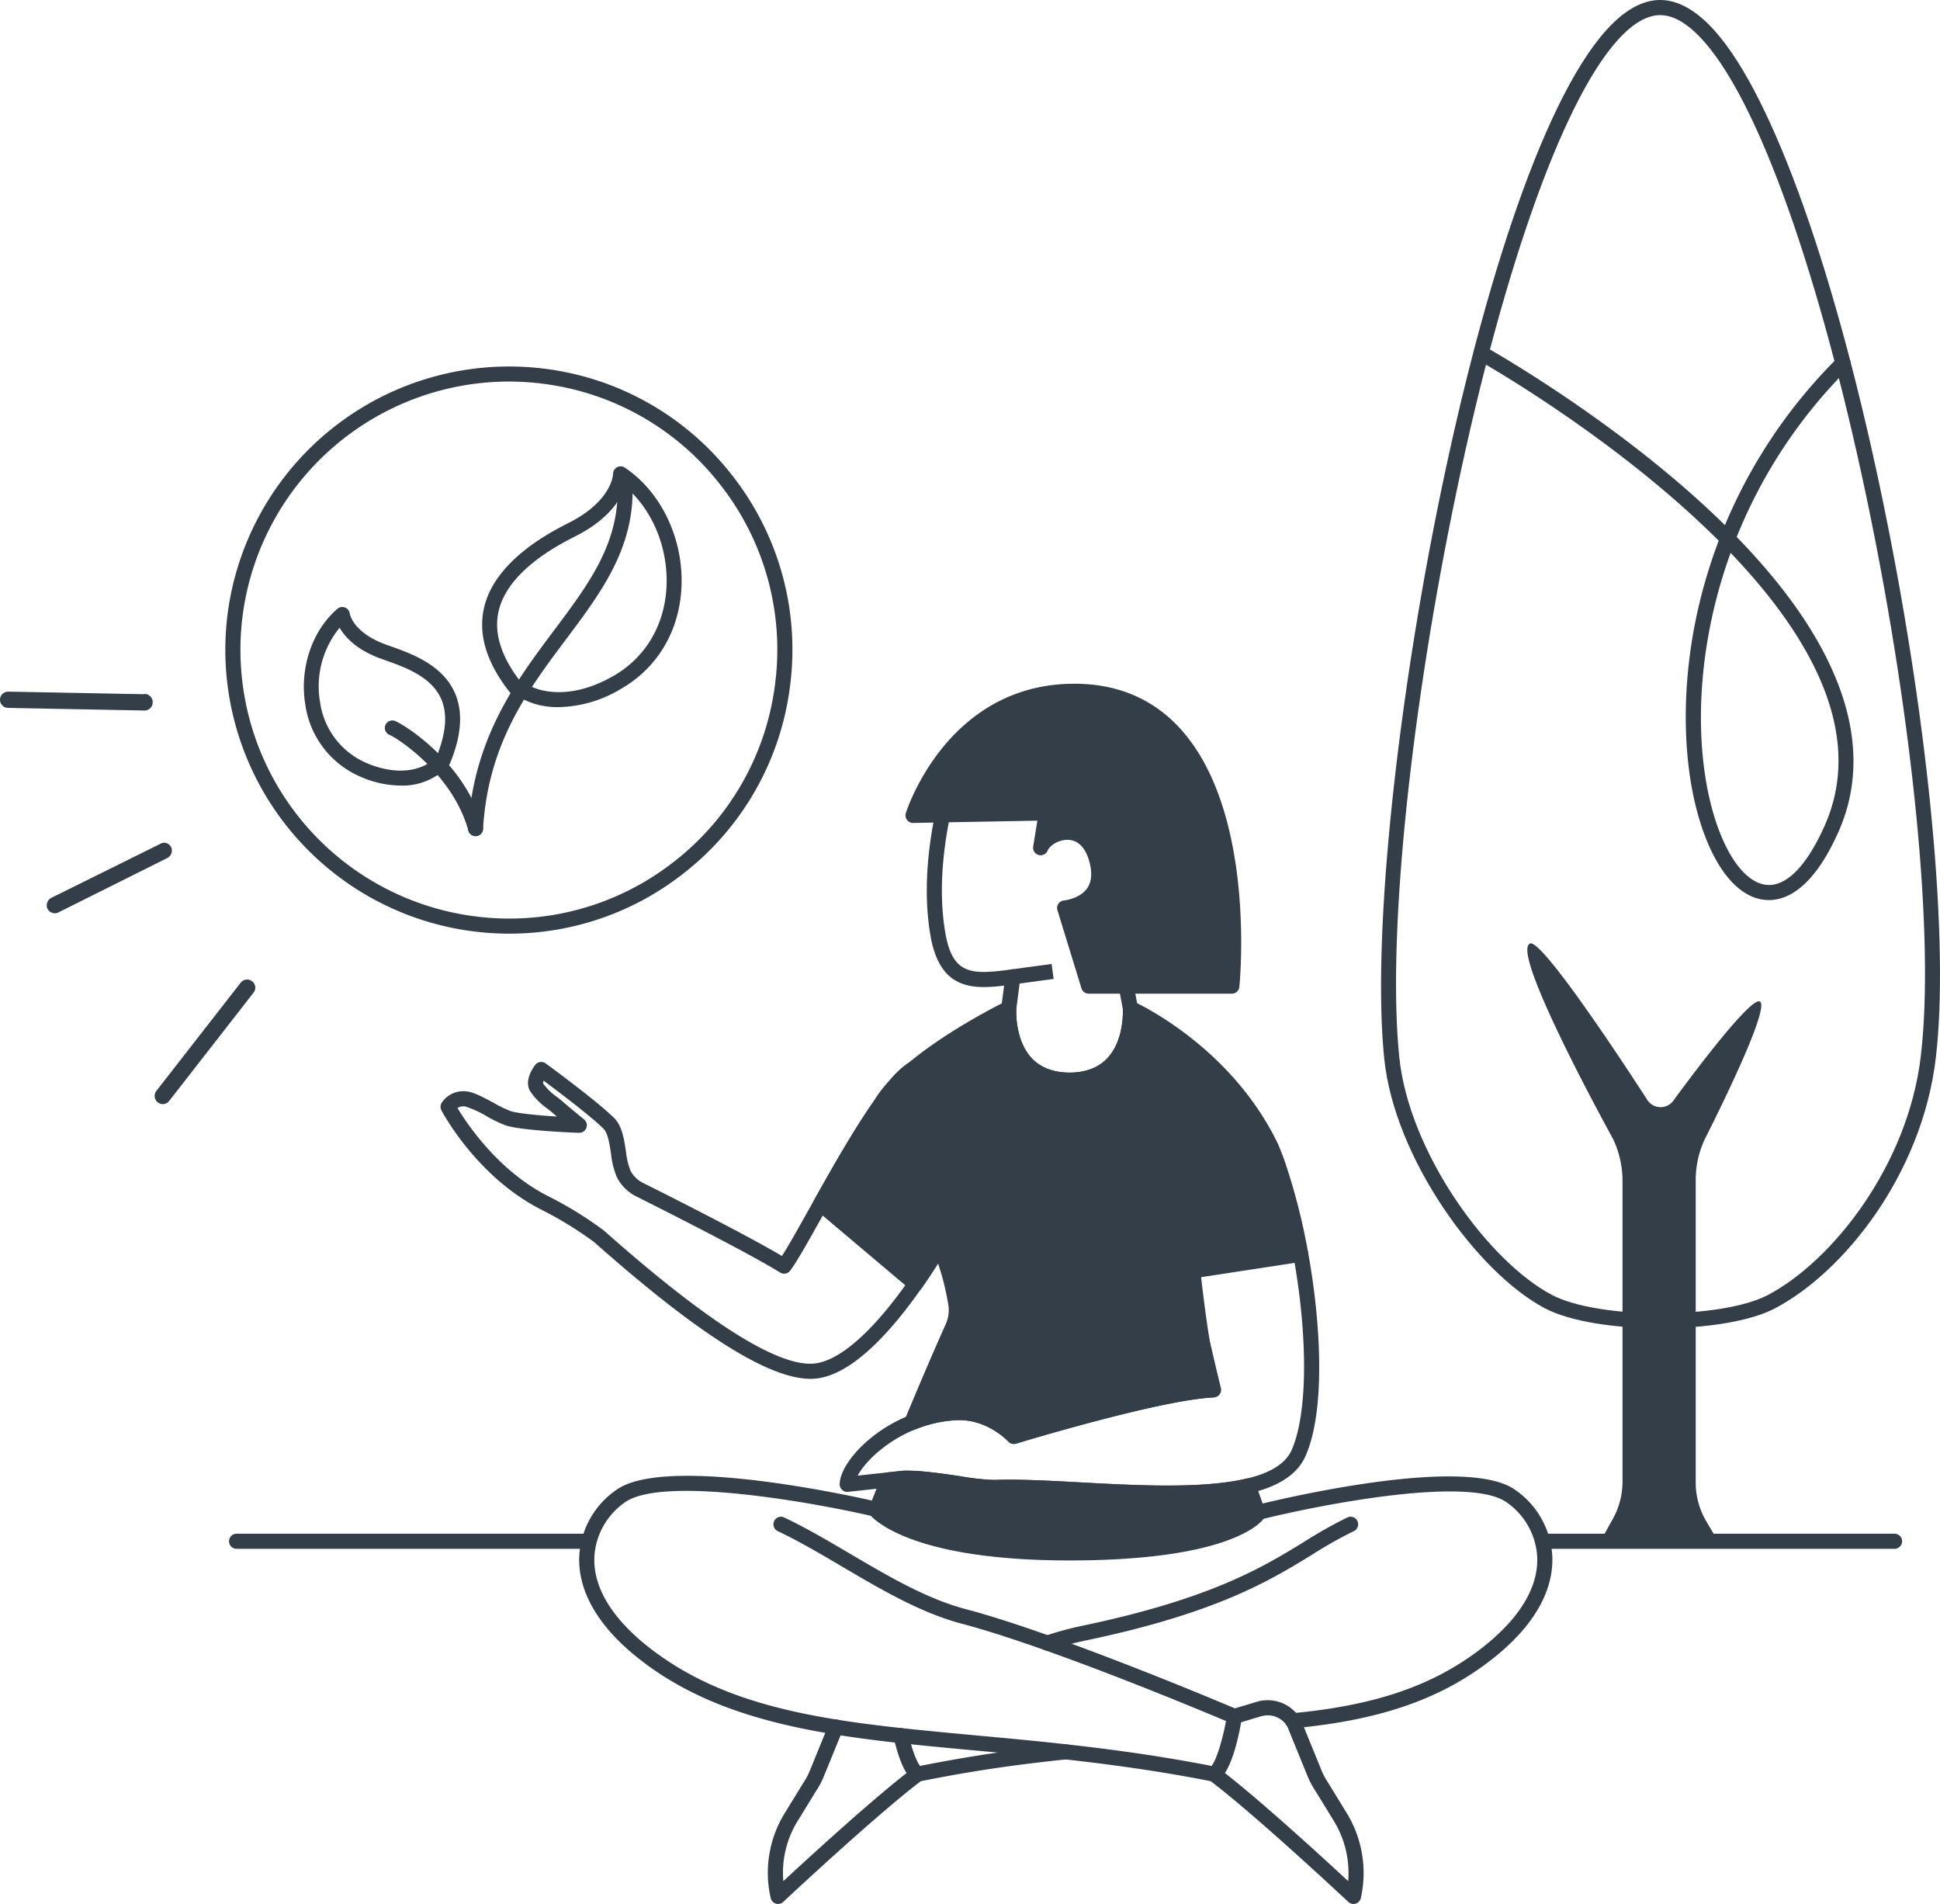 <svg xmlns="http://www.w3.org/2000/svg" viewBox="0 0 453.907 445.36">
  <defs>
    <style>
      .cls-1, .cls-2 {
        fill: #333e48;
      }

      .cls-2 {
        fill-rule: evenodd;
      }
    </style>
  </defs>
  <g id="_Layer_" data-name="&lt;Layer&gt;">
    <g>
      <path class="cls-1" d="M-783.787,149.475c-10.526,0-21.048-1.565-26.972-4.695-15.747-8.33-35.145-35.057-37.542-58.358-5.581-54.177,20.957-206.072,51.924-240.567,4.201-4.68,8.434-7.064,12.581-7.085h.052c4.216,0,8.531,2.446,12.826,7.271,13.693,15.377,28.539,57.261,39.712,112.039,10.472,51.342,15.155,101.732,11.929,128.373-3.267,26.987-21.357,49.77-37.537,58.327l-.002 0C-762.738,147.91-773.264,149.475-783.787,149.475Zm.043-307.17h-.035c-3.108.016-6.462,2.004-9.968,5.911C-806.894-137.138-821.331-95.925-832.364-41.538c-10.3,50.776-15.175,100.861-12.419,127.598,2.285,22.226,20.721,47.683,35.677,55.596,10.887,5.752,39.755,5.751,50.642-0l-.002 0c14.992-7.929,32.593-30.119,35.68-55.627,6.8-56.156-21.915-205.232-50.769-237.637C-777.152-155.647-780.58-157.695-783.743-157.695ZM-757.64,143.218h0Z" transform="translate(1172.177 161.229)"/>
      <path class="cls-1" d="M-770.992,197.95l-1.962-3.322a17.811,17.811,0,0,1-2.474-9.048V114.818a22.79,22.79,0,0,1,2.085-9.508s15.605-30.529,12.954-32.253c-2.342-1.529-20.244,23.143-20.244,23.143a3.705,3.705,0,0,1-6.071-.062s-25.625-39.914-27.702-36.494c-3.818,3.102,19.634,45.534,19.634,45.534a22.879,22.879,0,0,1,2.218,9.817v70.364a17.879,17.879,0,0,1-2.236,8.66l-2.191,3.932Z" transform="translate(1172.177 161.229)"/>
      <path class="cls-1" d="M-758.289,49.313c-.053,0-.105-0-.157-.001-5.694-.094-10.83-5.1-14.461-14.095-5.378-13.325-6.344-32.431-2.585-51.109a119.771,119.771,0,0,1,5.449-18.856c-24.359-24.306-55.857-41.998-56.432-42.316a1.768,1.768,0,0,1-.689-2.402,1.769,1.769,0,0,1,2.404-.689c.264.147,26.785,14.945,50.088,36.034q3.179,2.878,6.082,5.732a120.82,120.82,0,0,1,26.385-39.165,1.767,1.767,0,0,1,2.499.004,1.769,1.769,0,0,1-.003,2.499A117.284,117.284,0,0,0-765.836-35.623c24.488,25.14,32.732,48.805,23.843,68.89C-747.846,46.49-754.057,49.313-758.289,49.313ZM-767.258-31.906c-9.34,25.716-8.363,50.953-2.37,65.8,3.02,7.484,7.117,11.816,11.239,11.884,4.517.093,9.152-4.877,13.165-13.942C-735.649,10.198-748.876-12.711-767.258-31.906Z" transform="translate(1172.177 161.229)"/>
      <path class="cls-1" d="M-810.199,197.526h81.294a1.767,1.767,0,0,1,1.767,1.767h0a1.767,1.767,0,0,1-1.767,1.767h-81.294a1.767,1.767,0,0,1-1.767-1.767h0A1.767,1.767,0,0,1-810.199,197.526Z" transform="translate(1172.177 161.229)"/>
      <path class="cls-1" d="M-1116.82,197.526h82.178a1.767,1.767,0,0,1,1.767,1.767h0a1.767,1.767,0,0,1-1.767,1.767h-82.178a1.767,1.767,0,0,1-1.767-1.767h0A1.767,1.767,0,0,1-1116.82,197.526Z" transform="translate(1172.177 161.229)"/>
      <path class="cls-1" d="M-990.132,284.131a1.762,1.762,0,0,1-.518-.078,1.768,1.768,0,0,1-1.206-1.3,26.534,26.534,0,0,1,3.519-20.231l4.068-6.637a15.794,15.794,0,0,0,1.59-2.971l4.422-10.832a1.768,1.768,0,0,1,2.304-.968,1.766,1.766,0,0,1,.968,2.304l-4.418,10.825a19.058,19.058,0,0,1-1.895,3.558l-4.04,6.595a23.038,23.038,0,0,0-3.562,14.408c6.001-5.565,21.514-19.791,30.356-26.454a1.767,1.767,0,0,1,2.475.348,1.767,1.767,0,0,1-.349,2.475c-10.738,8.092-32.287,28.278-32.505,28.481A1.765,1.765,0,0,1-990.132,284.131Z" transform="translate(1172.177 161.229)"/>
      <path class="cls-1" d="M-927.103,224.875a1.767,1.767,0,0,1-1.676-1.209,1.767,1.767,0,0,1,1.117-2.236,73.398,73.398,0,0,1,8.096-2.236c30.634-6.353,42.766-13.789,52.516-19.764a105.283,105.283,0,0,1,10.12-5.703,1.766,1.766,0,0,1,2.354.842,1.769,1.769,0,0,1-.842,2.353,102.717,102.717,0,0,0-9.786,5.521c-9.982,6.118-22.407,13.733-53.641,20.211a69.835,69.835,0,0,0-7.699,2.129A1.77,1.77,0,0,1-927.103,224.875Z" transform="translate(1172.177 161.229)"/>
      <path class="cls-1" d="M-957.474,255.528a1.769,1.769,0,0,1-.98-.297c-1.155-.77-2.891-2.651-4.637-10.07a1.768,1.768,0,0,1,1.315-2.125,1.77,1.77,0,0,1,2.126,1.316c1.13,4.805,2.176,6.743,2.739,7.496,13.322-2.627,22.574-3.851,33.908-5.057a1.775,1.775,0,0,1,1.943,1.57,1.766,1.766,0,0,1-1.571,1.944c-11.489,1.223-20.815,2.464-34.498,5.189A1.753,1.753,0,0,1-957.474,255.528Z" transform="translate(1172.177 161.229)"/>
      <path class="cls-1" d="M-855.502,284.131a1.769,1.769,0,0,1-1.21-.478c-.216-.203-21.766-20.397-32.513-28.48a1.767,1.767,0,0,1-.349-2.475,1.766,1.766,0,0,1,2.475-.35c8.845,6.653,24.352,20.875,30.359,26.447a23.369,23.369,0,0,0-3.541-14.383l-4.097-6.688a19.428,19.428,0,0,1-1.859-3.471l-4.76-11.675a5.357,5.357,0,0,0-6.125-2.34l-5.735,1.715a1.769,1.769,0,0,1-2.199-1.187,1.768,1.768,0,0,1,1.187-2.2l5.733-1.714a8.883,8.883,0,0,1,10.252,4.047,1.761,1.761,0,0,1,.109.222l4.806,11.788a16.278,16.278,0,0,0,1.558,2.9l4.127,6.733a26.872,26.872,0,0,1,3.505,20.214,1.768,1.768,0,0,1-1.206,1.3A1.771,1.771,0,0,1-855.502,284.131Z" transform="translate(1172.177 161.229)"/>
      <path class="cls-1" d="M-888.154,255.528a1.783,1.783,0,0,1-.345-.034c-20.077-3.989-38.93-5.73-55.562-7.266-30.51-2.817-56.86-5.25-77.073-20.265-13.341-9.907-15.797-19.193-15.507-25.239a20.068,20.068,0,0,1,9.313-15.866c12.956-7.803,58.322,2.716,60.246,3.168a1.767,1.767,0,0,1,1.039.7c.052.066,7.573,9.336,43.773,9.336,36.02,0,42.627-8.367,42.689-8.451a1.648,1.648,0,0,1,1.015-.702c1.926-.488,47.299-11.863,60.267-4.051a20.07,20.07,0,0,1,9.313,15.867c.29,6.046-2.166,15.332-15.505,25.239-11.587,8.61-25.489,13.261-45.072,15.08a1.742,1.742,0,0,1-1.924-1.596,1.768,1.768,0,0,1,1.596-1.923c18.903-1.755,32.254-6.196,43.291-14.398,9.57-7.107,14.44-14.794,14.085-22.232a16.659,16.659,0,0,0-7.608-13.009c-9.585-5.771-43.854,1.026-57.012,4.309-2.099,2.285-11.347,9.403-45.134,9.403-33.83,0-43.975-7.997-46.163-10.256-13.156-3.035-47.469-9.237-57.07-3.456a16.658,16.658,0,0,0-7.606,13.008c-.357,7.438,4.513,15.126,14.083,22.233,19.419,14.424,44.075,16.7,75.29,19.583,16.475,1.521,35.116,3.242,55.039,7.144,1.201-1.573,2.575-6.194,3.367-10.511-7.109-2.996-41.986-17.529-61.823-22.764-9.611-2.534-18.914-8.013-27.91-13.312-5.238-3.084-10.184-5.997-15.144-8.342a1.769,1.769,0,0,1-.842-2.353,1.766,1.766,0,0,1,2.354-.842c5.105,2.413,10.352,5.504,15.426,8.492,8.79,5.177,17.88,10.53,27.018,12.94,22.303,5.885,63.182,23.298,63.592,23.473a1.768,1.768,0,0,1,1.053,1.898c-.449,2.877-2.178,12.438-5.564,14.699A1.772,1.772,0,0,1-888.154,255.528Z" transform="translate(1172.177 161.229)"/>
      <path class="cls-1" d="M-898.961,189.801c-6.757,0-13.893-.385-20.752-.755-7.383-.398-14.359-.773-19.638-.561a55.707,55.707,0,0,1-8.684-.912c-4.347-.641-9.283-1.37-12.687-1.246l-13.034,1.407a1.757,1.757,0,0,1-1.374-.446,1.764,1.764,0,0,1-.583-1.322c.036-5.895,11.556-17.771,27.22-18.525a19.974,19.974,0,0,1,14.023,5.329c5.485-1.651,31.06-9.205,44.026-10.497-.982-4.065-3.289-13.792-5.685-25.176a1.768,1.768,0,0,1,1.365-2.093,1.768,1.768,0,0,1,2.093,1.365c3.138,14.912,6.123,26.963,6.153,27.083a1.77,1.77,0,0,1-.299,1.482,1.77,1.77,0,0,1-1.336.709c-12.732.584-45.956,10.709-46.289,10.811a1.766,1.766,0,0,1-1.828-.504c-.047-.05-4.96-5.314-12.057-4.978-11.995.578-20.762,8.462-23.182,12.965l10.467-1.13c.041-.004.081-.007.123-.009,3.736-.146,8.873.612,13.398,1.28a56.744,56.744,0,0,0,8.003.878c5.466-.222,12.523.159,19.994.562,20.115,1.086,45.138,2.436,49.565-7.58,3.714-8.392,3.866-26.232.388-45.45a1.768,1.768,0,0,1,1.426-2.054,1.768,1.768,0,0,1,2.054,1.424c2.86,15.81,4.196,36.592-.635,47.509C-870.474,187.847-883.748,189.801-898.961,189.801Z" transform="translate(1172.177 161.229)"/>
      <path class="cls-1" d="M-982.554,161.297c-9.777,0-26.352-10.476-50.581-31.958a86.542,86.542,0,0,0-12.407-7.626c-15.005-7.597-23.025-22.589-23.358-23.223a1.768,1.768,0,0,1,.057-1.747,6.061,6.061,0,0,1,6.066-2.644c1.664.248,3.869,1.439,6.206,2.699a27.444,27.444,0,0,0,3.885,1.885c2.016.59,6.789,1.013,10.819,1.27-.321-.272-.601-.511-.809-.695-.416-.369-.897-.749-1.4-1.146a15.384,15.384,0,0,1-4.118-4.194c-1.362-2.503.808-5.489,1.256-6.062a1.766,1.766,0,0,1,2.433-.338c.49.358,12.06,8.813,16.059,12.814,1.816,1.815,2.275,4.823,2.718,7.732a17.896,17.896,0,0,0,1.022,4.442,6.589,6.589,0,0,0,2.865,2.908c.946.47,23.026,11.471,32.617,17.15,1.533-2.379,3.821-6.468,6.398-11.073,7.561-13.508,16.969-30.319,23.349-34.18a1.771,1.771,0,0,1,1.615-.111,1.767,1.767,0,0,1,1.027,1.251l8.21,38.138a1.77,1.77,0,0,1-.193,1.249c-5.521,9.664-19.751,32.266-32.587,33.41C-981.778,161.28-982.159,161.297-982.554,161.297Zm-82.584-63.349c2.119,3.537,9.478,14.681,21.195,20.613a87.827,87.827,0,0,1,13.02,8.02c.029.023.059.047.086.072,24.12,21.391,40.663,31.854,49.114,31.073,7.678-.685,18.682-12.28,29.5-31.058l-7.464-34.675c-5.737,5.642-14.218,20.798-20.054,31.224-3.341,5.97-5.98,10.685-7.556,12.784a1.767,1.767,0,0,1-2.345.44c-8.439-5.241-33.561-17.757-33.813-17.883a10.097,10.097,0,0,1-4.425-4.501,19.567,19.567,0,0,1-1.341-5.459c-.34-2.236-.727-4.77-1.722-5.765-2.955-2.956-10.676-8.777-14.04-11.275a1.207,1.207,0,0,0-.104.675,13.22,13.22,0,0,0,3.201,3.108c.559.441,1.094.865,1.552,1.271,1.141,1.005,4.777,3.98,4.813,4.01a1.768,1.768,0,0,1,.535,1.991,1.788,1.788,0,0,1-1.715,1.143c-.521-.018-12.826-.464-16.977-1.678a27.983,27.983,0,0,1-4.572-2.166,23.663,23.663,0,0,0-5.053-2.315A2.603,2.603,0,0,0-1065.138,97.948Z" transform="translate(1172.177 161.229)"/>
      <g>
        <path class="cls-2" d="M-952.225,130.175a74.423,74.423,0,0,1,3.72,13.829,9.713,9.713,0,0,1-.777,5.222c-3.217,7.157-6.619,15.19-9.596,22.338a31.439,31.439,0,0,1,10.462-2.359c8.077-.38,13.458,5.558,13.458,5.558s33.251-10.179,46.497-10.878c-2.183-5.655-4.666-27.693-4.595-27.861l25.21-3.853h.009a143.26,143.26,0,0,0-5.487-21.402c-.424-1.202-1.396-3.579-1.396-3.579-10.825-22.559-32.986-32.553-32.986-32.553s1.202,16.568-14.032,16.798h-.389c-15.234-.23-14.023-16.798-14.023-16.798s-13.06,6.371-22.4,14.182a19.066,19.066,0,0,0-4.153,3.862,24.607,24.607,0,0,0-3.614,4.754c-4.568,6.512-9.605,15.367-13.855,22.948l22.179,18.724C-956.016,136.29-954.09,133.286-952.225,130.175Z" transform="translate(1172.177 161.229)"/>
        <path class="cls-1" d="M-934.959,176.531a1.769,1.769,0,0,1-1.31-.581c-.045-.049-4.945-5.312-12.065-4.979a29.587,29.587,0,0,0-9.87,2.228,1.768,1.768,0,0,1-1.926-.386,1.763,1.763,0,0,1-.38-1.927c3.762-9.034,6.907-16.355,9.615-22.383a7.952,7.952,0,0,0,.637-4.273,59.916,59.916,0,0,0-2.439-9.912c-1.298,2.063-2.589,4.006-3.852,5.806a1.768,1.768,0,0,1-1.22.737,1.781,1.781,0,0,1-1.367-.402L-981.315,121.735a1.768,1.768,0,0,1-.4-2.215c4.325-7.715,9.32-16.487,13.898-23.026a26.565,26.565,0,0,1,3.826-5.024,20.593,20.593,0,0,1,4.403-4.086c9.387-7.821,22.124-14.07,22.662-14.334a1.767,1.767,0,0,1,1.766.125,1.767,1.767,0,0,1,.771,1.592c-.003.068-.444,7.121,3.536,11.451,2.052,2.233,4.996,3.394,8.75,3.451l.362-0c3.728-.057,6.672-1.218,8.728-3.451,3.982-4.33,3.547-11.384,3.543-11.455a1.77,1.77,0,0,1,.752-1.574,1.769,1.769,0,0,1,1.736-.162c.928.419,22.876,10.522,33.852,33.4.016.032.029.063.043.096.04.099.992,2.431,1.427,3.659a145.182,145.182,0,0,1,5.559,21.676,1.771,1.771,0,0,1-.383,1.448,1.768,1.768,0,0,1-1.156.623l-23.506,3.592c.559,5.139,2.587,21.207,4.33,25.73a1.764,1.764,0,0,1-.166,1.597,1.767,1.767,0,0,1-1.389.804c-12.878.679-45.742,10.701-46.071,10.803A1.77,1.77,0,0,1-934.959,176.531Zm-12.711-9.11a20.144,20.144,0,0,1,13.199,5.348c5.438-1.638,30.665-9.095,43.714-10.469-1.752-7.161-4.532-25.529-3.93-26.961a1.766,1.766,0,0,1,1.362-1.061l23.413-3.578a138.759,138.759,0,0,0-5.081-19.345c-.373-1.051-1.206-3.105-1.344-3.446-8.327-17.311-23.722-27.118-29.667-30.403-.257,2.983-1.198,7.601-4.391,11.086-2.737,2.989-6.546,4.54-11.32,4.612l-.414 0c-4.8-.072-8.607-1.624-11.344-4.613-3.191-3.486-4.13-8.106-4.384-11.089-4.199,2.223-12.904,7.106-19.562,12.674a1.704,1.704,0,0,1-.216.154,17.484,17.484,0,0,0-3.728,3.5,23.211,23.211,0,0,0-3.414,4.467,1.756,1.756,0,0,1-.097.153c-4.251,6.06-8.917,14.179-13.046,21.525l19.575,16.526c1.512-2.227,3.055-4.653,4.603-7.235a1.74,1.74,0,0,1,1.693-.85,1.768,1.768,0,0,1,1.489,1.172,75.243,75.243,0,0,1,3.805,14.183,11.483,11.483,0,0,1-.918,6.178c-2.323,5.171-4.97,11.303-8.058,18.663a32.788,32.788,0,0,1,7.226-1.172Q-948.081,167.421-947.67,167.421Z" transform="translate(1172.177 161.229)"/>
      </g>
      <g>
        <path class="cls-2" d="M-939.422,186.719c-3.782.203-14.995-2.403-21.419-2.147l-3.517.371c-1.723,4.286-2.792,6.981-2.792,6.981s7.14,10.091,45.225,10.091,44.129-9.208,44.129-9.208-.892-2.545-2.315-6.468C-896.353,190.227-924.276,186.109-939.422,186.719Z" transform="translate(1172.177 161.229)"/>
        <path class="cls-1" d="M-921.925,203.782c-38.555,0-46.355-10.395-46.667-10.838a1.77,1.77,0,0,1-.2-1.672s1.07-2.698,2.796-6.989a1.767,1.767,0,0,1,1.455-1.098l3.516-.371q.057-.006.114-.008c3.747-.146,8.879.607,13.412,1.274a56.327,56.327,0,0,0,7.984.874l.024-.001c5.438-.22,12.492.162,19.954.565,13.482.728,28.766,1.555,39.016-.898a1.764,1.764,0,0,1,2.073,1.116c1.426,3.934,2.32,6.486,2.32,6.486a1.765,1.765,0,0,1-.19,1.555C-876.991,194.801-883.982,203.782-921.925,203.782Zm-43.158-12.27c2.399,2.075,12.488,8.735,43.158,8.735,30.454,0,39.877-5.984,42.099-7.881-.305-.862-.794-2.23-1.42-3.968-10.657,2.153-25.401,1.357-38.481.65-7.373-.398-14.344-.775-19.611-.563a55.892,55.892,0,0,1-8.676-.908c-4.354-.641-9.287-1.369-12.701-1.241l-2.399.253C-964,188.795-964.68,190.497-965.083,191.512Z" transform="translate(1172.177 161.229)"/>
      </g>
      <path class="cls-1" d="M-922.12,93.204c-4.8-.072-8.609-1.624-11.346-4.613-5.012-5.47-4.473-13.731-4.448-14.08.002-.033.005-.066.009-.099l.661-5.092c-7.616.928-14.963.781-17.181-11.437-2.723-15.268,1.194-31.99,4.958-43.331a1.773,1.773,0,0,1,.982-1.068,1.766,1.766,0,0,1,1.45.027l32.375,15.296a1.762,1.762,0,0,1,.989,1.311l4.064,24.742,3.645,19.454a1.521,1.521,0,0,1,.024.198c.026.349.563,8.61-4.449,14.08-2.737,2.989-6.546,4.54-11.32,4.612Zm-12.271-18.398c-.029.571-.283,7.25,3.545,11.413,2.054,2.233,4.998,3.395,8.752,3.451l.362-0c3.728-.056,6.672-1.218,8.728-3.451,3.742-4.069,3.583-10.542,3.547-11.368l-3.629-19.379-3.919-23.865-29.721-14.041c-3.428,10.863-6.663,25.977-4.218,39.692,1.755,9.682,6.273,9.512,15.512,8.261a1.766,1.766,0,0,1,1.482.498,1.772,1.772,0,0,1,.507,1.48Z" transform="translate(1172.177 161.229)"/>
      <path class="cls-1" d="M-935.199,69.037a1.766,1.766,0,0,1-1.748-1.526,1.766,1.766,0,0,1,1.508-1.992c2.696-.371,9.309-1.264,9.309-1.264l.473,3.503c0,0-6.607.892-9.299,1.263A1.777,1.777,0,0,1-935.199,69.037Z" transform="translate(1172.177 161.229)"/>
      <g>
        <path class="cls-2" d="M-928.694,37.067l1.317-8.138-31.175.575S-949.734.476-920.803.476c43.749,0,36.839,68.968,36.839,68.968h-33.49l-5.62-18.282s9.976-.84,7.617-10.772C-917.87,30.166-927.068,33.223-928.694,37.067Z" transform="translate(1172.177 161.229)"/>
        <path class="cls-1" d="M-883.965,71.211h-33.488a1.767,1.767,0,0,1-1.69-1.248l-5.621-18.282a1.765,1.765,0,0,1,.226-1.509,1.764,1.764,0,0,1,1.315-.771c.029-.003,3.628-.361,5.376-2.795,1.022-1.424,1.248-3.377.671-5.807-.813-3.439-2.494-5.361-4.867-5.561-2.18-.184-4.456,1.178-5.024,2.518a1.766,1.766,0,0,1-2.116,1.01,1.767,1.767,0,0,1-1.256-1.981l.979-6.05-29.06.536a1.792,1.792,0,0,1-1.443-.702,1.766,1.766,0,0,1-.281-1.579c.093-.303,9.546-30.281,39.441-30.281,10.131,0,18.489,3.561,24.844,10.584,17.621,19.475,13.919,58.669,13.753,60.328A1.768,1.768,0,0,1-883.965,71.211ZM-916.149,67.676h30.547c.495-7.529,1.669-39.83-12.984-56.018-5.656-6.248-13.132-9.415-22.219-9.415-22.553,0-32.392,18.76-35.181,25.445l28.575-.527a1.81,1.81,0,0,1,1.369.609,1.775,1.775,0,0,1,.409,1.44l-.528,3.262a9.247,9.247,0,0,1,4.415-.758c1.859.157,6.358,1.276,8.01,8.269.827,3.483.404,6.415-1.26,8.711a10.756,10.756,0,0,1-5.818,3.808Z" transform="translate(1172.177 161.229)"/>
      </g>
      <path class="cls-1" d="M-1052.983,57.166a67.386,67.386,0,0,1-8.434-.532A66.408,66.408,0,0,1-1118.944-17.462a66.432,66.432,0,0,1,74.106-57.529h0a65.895,65.895,0,0,1,44.111,25.138A65.908,65.908,0,0,1-987.311-.885a65.89,65.89,0,0,1-25.137,44.11A65.826,65.826,0,0,1-1052.983,57.166Zm-.183-129.146a62.907,62.907,0,0,0-62.272,54.959,62.869,62.869,0,0,0,54.463,70.148,62.379,62.379,0,0,0,46.36-12.695A62.379,62.379,0,0,0-990.818-1.327a62.4,62.4,0,0,0-12.702-46.359,62.382,62.382,0,0,0-41.76-23.798A63.147,63.147,0,0,0-1053.165-71.98Z" transform="translate(1172.177 161.229)"/>
      <g>
        <g>
          <path class="cls-1" d="M-1114.267,68.4a1.772,1.772,0,0,1,.77.294,1.367,1.367,0,0,1,.25,1.964l-19.737,25.324a1.378,1.378,0,0,1-1.974.251,1.439,1.439,0,0,1-.25-1.964l19.741-25.329A1.412,1.412,0,0,1-1114.267,68.4Z" transform="translate(1172.177 161.229)"/>
          <path class="cls-1" d="M-1134.104,97.041a1.858,1.858,0,0,1-1.167-.418,1.933,1.933,0,0,1-.327-2.667l19.737-25.324a1.903,1.903,0,0,1,1.601-.733l.011 0a1.869,1.869,0,0,1,.87.29l.115.062a1.873,1.873,0,0,1,.408,2.72l-19.733,25.317a1.962,1.962,0,0,1-1.269.736A1.884,1.884,0,0,1-1134.104,97.041Zm19.816-28.142a.944.944,0,0,0-.771.328L-1134.814,94.577a.947.947,0,0,0,.191,1.286.826.826,0,0,0,.631.171.964.964,0,0,0,.617-.365l19.733-25.317a.873.873,0,0,0-.168-1.267l-.046-.015a1.052,1.052,0,0,0-.423-.169Z" transform="translate(1172.177 161.229)"/>
        </g>
        <g>
          <path class="cls-1" d="M-1133.726,36.396a1.402,1.402,0,0,1,1.118.72,1.465,1.465,0,0,1-.594,1.886l-25.519,12.742a1.459,1.459,0,0,1-1.884-.584,1.471,1.471,0,0,1,.588-1.89l25.589-12.672A1.402,1.402,0,0,1-1133.726,36.396Z" transform="translate(1172.177 161.229)"/>
          <path class="cls-1" d="M-1159.314,52.393a2.013,2.013,0,0,1-.571-.084,1.936,1.936,0,0,1-1.16-.91,1.98,1.98,0,0,1,.789-2.568l25.605-12.681a1.834,1.834,0,0,1,.923-.254l.08.006a1.858,1.858,0,0,1,1.489.995,1.949,1.949,0,0,1-.808,2.545l-25.531,12.749A1.693,1.693,0,0,1-1159.314,52.393Zm25.553-15.496a.913.913,0,0,0-.4.124l-25.634,12.698a.978.978,0,0,0-.369,1.206.946.946,0,0,0,.562.425.851.851,0,0,0,.641-.044l25.536-12.751a.962.962,0,0,0,.375-1.205C-1133.099,37.251-1133.224,36.996-1133.761,36.897Z" transform="translate(1172.177 161.229)"/>
        </g>
        <g>
          <path class="cls-1" d="M-1138.19,1.595a1.403,1.403,0,0,1,1.234,1.49A1.401,1.401,0,0,1-1138.374,4.47l-31.923-.611a1.41,1.41,0,0,1-1.38-1.424,1.409,1.409,0,0,1,1.424-1.38l31.917.607A.209.209,0,0,1-1138.19,1.595Z" transform="translate(1172.177 161.229)"/>
          <path class="cls-1" d="M-1138.349,4.97h-.034l-31.924-.611a1.912,1.912,0,0,1-1.87-1.929,1.906,1.906,0,0,1,1.899-1.875h.034l31.769.604a.701.701,0,0,1,.312-.063l.031.003a1.911,1.911,0,0,1,1.676,1.995,1.885,1.885,0,0,1-.577,1.339A1.877,1.877,0,0,1-1138.349,4.97Zm-31.929-3.415a.915.915,0,0,0-.899.889.909.909,0,0,0,.889.915l31.924.611a.933.933,0,0,0,.634-.254.893.893,0,0,0,.274-.635.915.915,0,0,0-.635-.957l-.042.042-32.13-.611Z" transform="translate(1172.177 161.229)"/>
        </g>
      </g>
      <g>
        <g>
          <path class="cls-1" d="M-1041.383,4.168a17.643,17.643,0,0,1-9.062-2.19,1.745,1.745,0,0,1-.585-.624,1.749,1.749,0,0,1-1.827-.604c-5.408-6.822-7.462-13.424-6.107-19.621,2.453-11.214,15.609-17.895,19.932-20.091,10.015-5.086,10.298-11.211,10.305-11.469a1.77,1.77,0,0,1,.946-1.518,1.748,1.748,0,0,1,1.775.087c8.481,5.66,13.696,16.529,13.285,27.688-.384,10.43-5.605,19.24-14.324,24.172A29.024,29.024,0,0,1-1041.383,4.168Zm-7.18-5.142c.327.204,7.826,4.696,19.794-2.073,7.637-4.32,12.212-12.067,12.55-21.255.333-9.013-3.397-17.784-9.65-23.08-1.072,2.988-3.936,7.659-11.579,11.54-3.958,2.01-16,8.126-18.098,17.719-1.12,5.121.708,10.74,5.431,16.699a1.745,1.745,0,0,1,.159.238A1.75,1.75,0,0,1-1048.562-.974Z" transform="translate(1172.177 161.229)"/>
          <path class="cls-1" d="M-1060.905,34.353q-.052,0-.104-.003A1.75,1.75,0,0,1-1062.653,32.5c1.242-21.112,11.291-34.518,20.159-46.346,8.302-11.075,15.472-20.639,14.792-34.429a1.751,1.751,0,0,1,1.662-1.834,1.744,1.744,0,0,1,1.834,1.662c.741,15.051-7.142,25.567-15.488,36.7-8.99,11.992-18.285,24.392-19.465,44.452A1.75,1.75,0,0,1-1060.905,34.353Z" transform="translate(1172.177 161.229)"/>
        </g>
        <g>
          <path class="cls-1" d="M-1078.493,22.524a23.687,23.687,0,0,1-9.092-1.962A21.694,21.694,0,0,1-1100.763,3.48c-1.352-8.446,1.607-17.199,7.538-22.3a1.753,1.753,0,0,1,1.771-.306,1.752,1.752,0,0,1,1.107,1.417c.025.153.801,4.476,8.466,7.257l1.092.39c4.818,1.71,12.099,4.294,15.021,10.875,1.967,4.43,1.59,9.983-1.122,16.505a1.752,1.752,0,0,1-1.964,1.043,1.735,1.735,0,0,1-.624,1.472A14.646,14.646,0,0,1-1078.493,22.524Zm-14.226-36.915a21.634,21.634,0,0,0-4.588,17.317,18.262,18.262,0,0,0,11.061,14.402c9.307,3.858,14.335-.033,14.544-.2a1.759,1.759,0,0,1,1.45-.35,1.736,1.736,0,0,1,.129-.806c2.328-5.6,2.716-10.224,1.154-13.741-2.311-5.205-8.485-7.396-12.992-8.996l-1.115-.399C-1088.759-9.225-1091.452-12.199-1092.719-14.391Z" transform="translate(1172.177 161.229)"/>
          <path class="cls-1" d="M-1060.907,34.353a1.751,1.751,0,0,1-1.686-1.285c-3.701-13.413-16.8-21.755-18.431-22.396a1.75,1.75,0,0,1-.99-2.268,1.75,1.75,0,0,1,2.268-.99c2.015.791,16.331,9.516,20.527,24.723a1.75,1.75,0,0,1-1.222,2.152A1.75,1.75,0,0,1-1060.907,34.353Z" transform="translate(1172.177 161.229)"/>
        </g>
      </g>
    </g>
  </g>
</svg>
